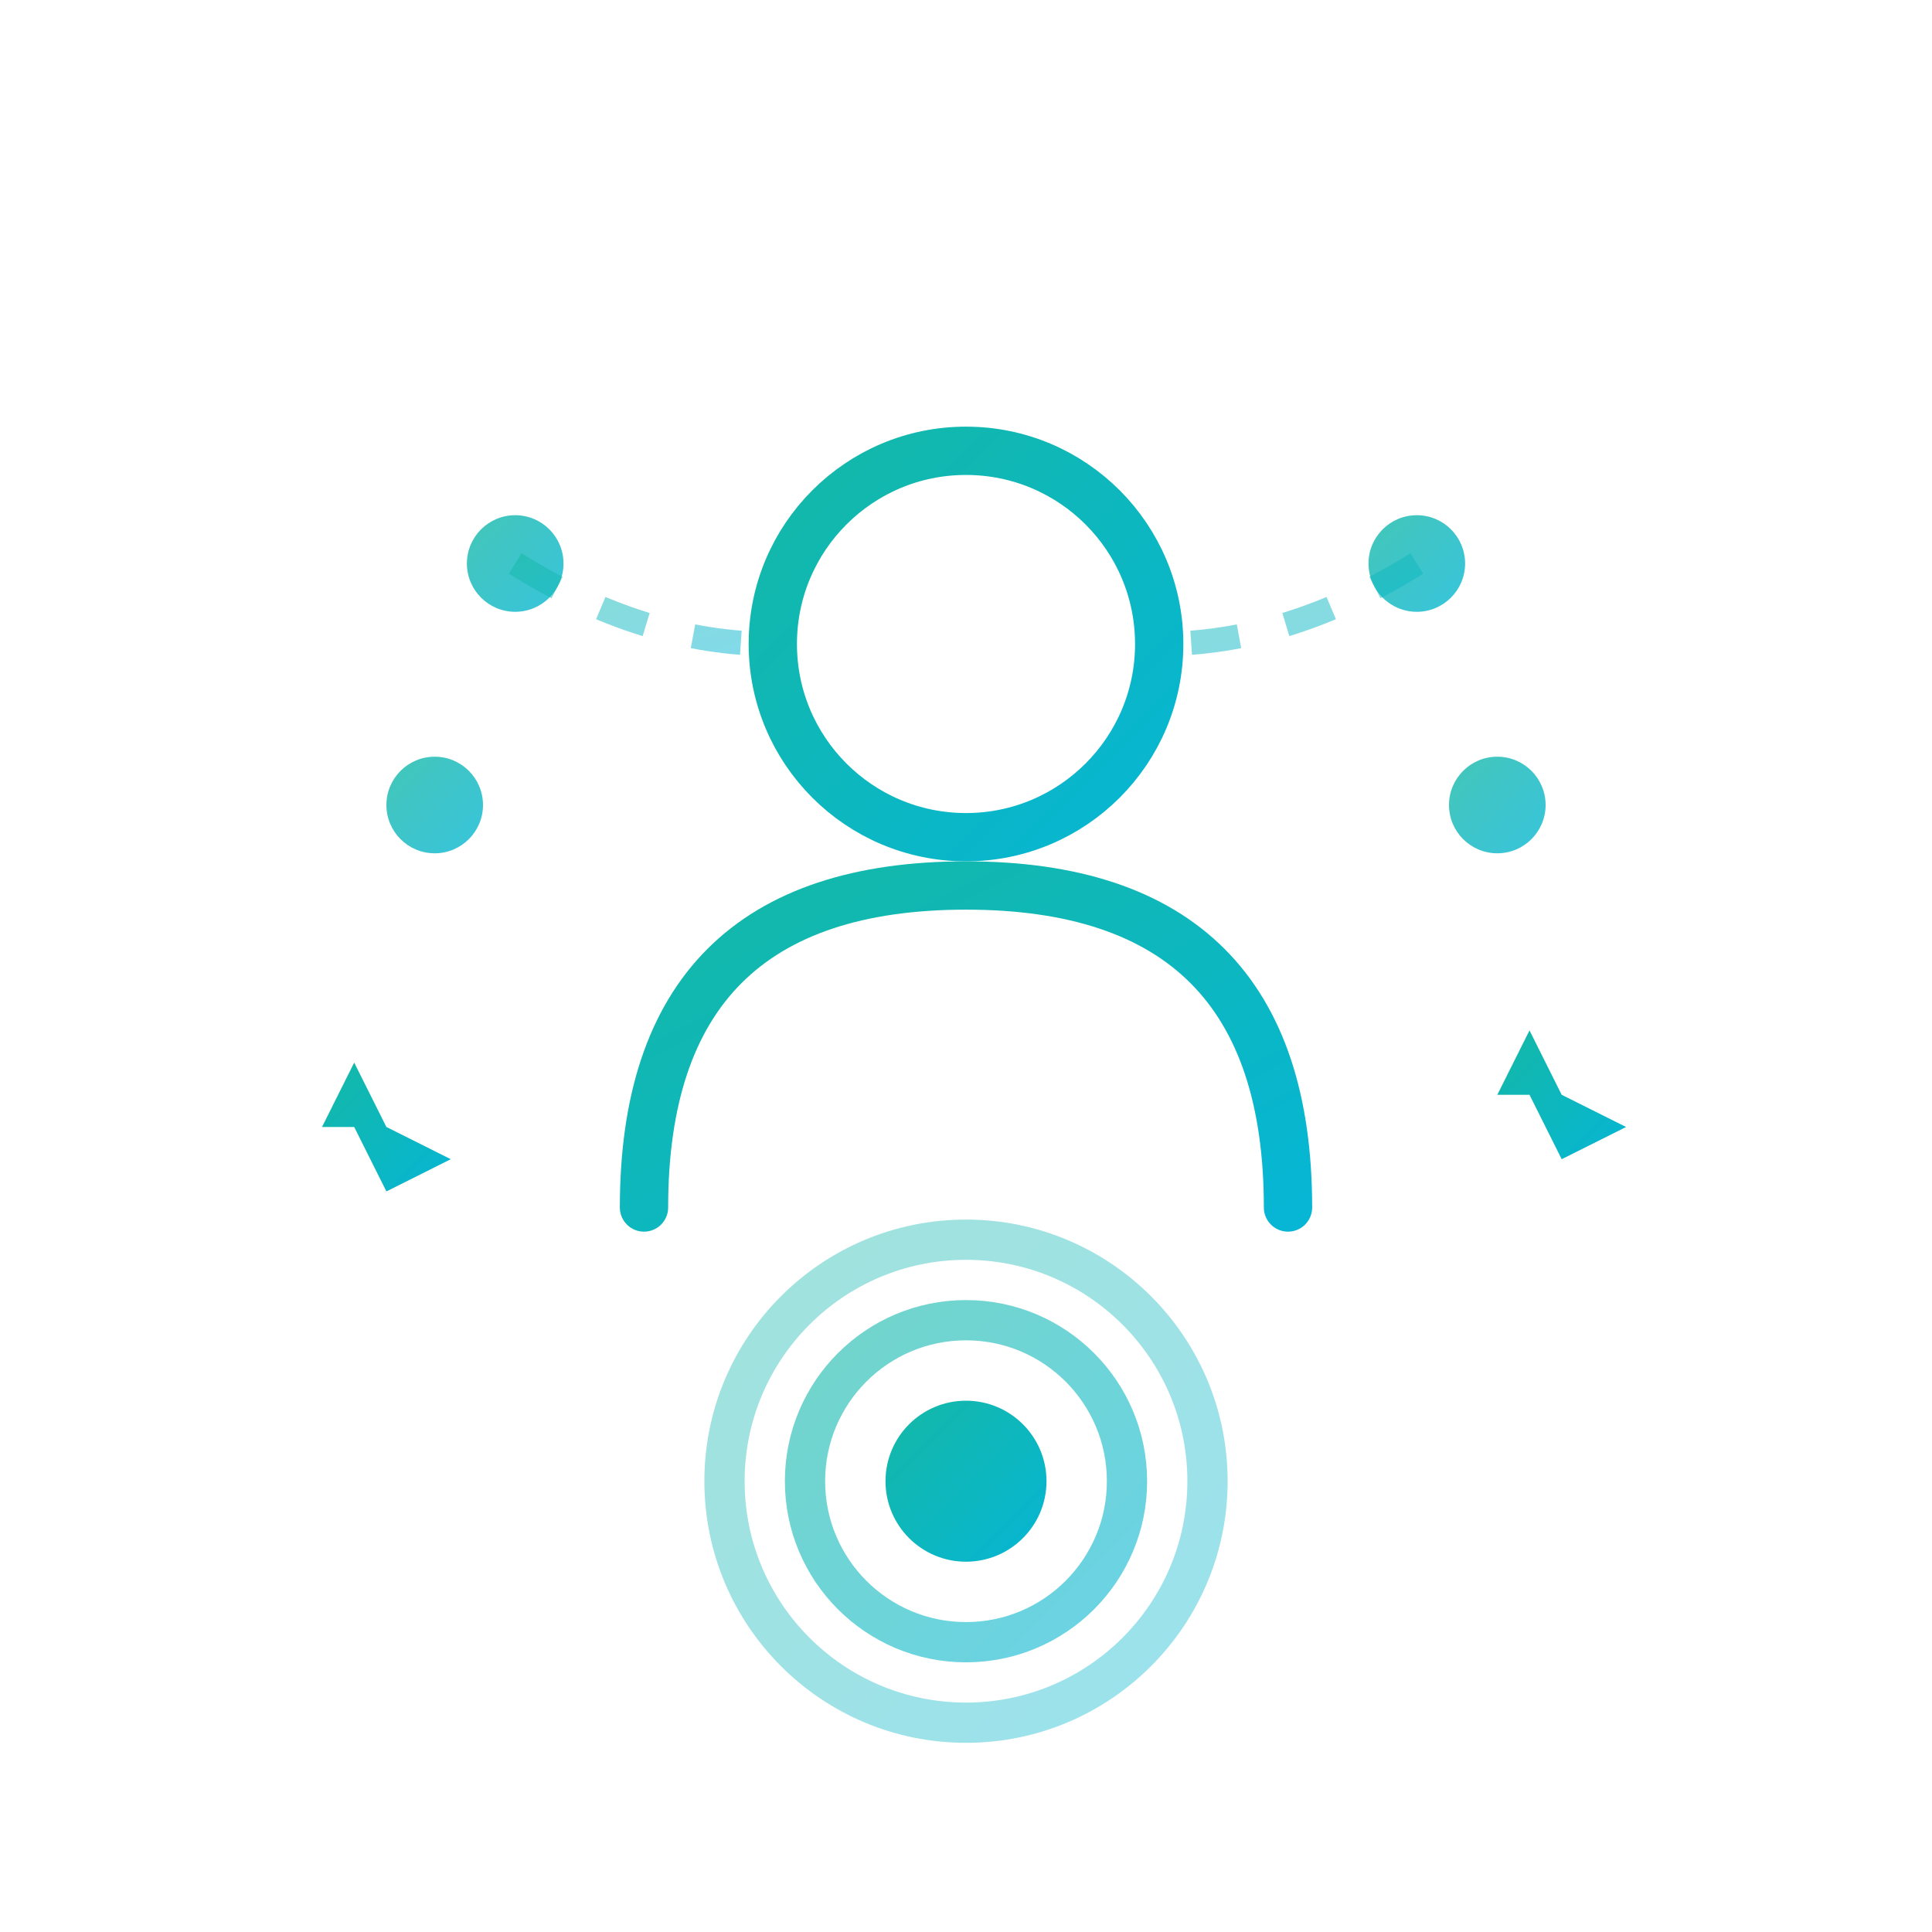 <svg width="120" height="120" viewBox="0 0 120 120" fill="none" xmlns="http://www.w3.org/2000/svg">
  <defs>
    <linearGradient id="personalizedGrad" x1="0%" y1="0%" x2="100%" y2="100%">
      <stop offset="0%" style="stop-color:#14b8a6;stop-opacity:1" />
      <stop offset="100%" style="stop-color:#06b6d4;stop-opacity:1" />
    </linearGradient>
  </defs>
  
  <!-- Person silhouette -->
  <circle cx="60" cy="40" r="12" stroke="url(#personalizedGrad)" stroke-width="3" fill="none"/>
  <path d="M40 75 Q40 55, 60 55 Q80 55, 80 75" 
        stroke="url(#personalizedGrad)" 
        stroke-width="3" 
        fill="none"
        stroke-linecap="round"/>
  
  <!-- Customization sliders/settings -->
  <g opacity="0.8">
    <!-- Slider 1 -->
    <line x1="25" y1="35" x2="35" y2="35" stroke="url(#personalizedGrad)" stroke-width="2.5" stroke-linecap="round"/>
    <circle cx="32" cy="35" r="3" fill="url(#personalizedGrad)"/>
    
    <!-- Slider 2 -->
    <line x1="20" y1="50" x2="35" y2="50" stroke="url(#personalizedGrad)" stroke-width="2.5" stroke-linecap="round"/>
    <circle cx="27" cy="50" r="3" fill="url(#personalizedGrad)"/>
    
    <!-- Slider 3 -->
    <line x1="85" y1="35" x2="100" y2="35" stroke="url(#personalizedGrad)" stroke-width="2.5" stroke-linecap="round"/>
    <circle cx="88" cy="35" r="3" fill="url(#personalizedGrad)"/>
    
    <!-- Slider 4 -->
    <line x1="85" y1="50" x2="100" y2="50" stroke="url(#personalizedGrad)" stroke-width="2.5" stroke-linecap="round"/>
    <circle cx="93" cy="50" r="3" fill="url(#personalizedGrad)"/>
  </g>
  
  <!-- Target/bullseye at bottom -->
  <circle cx="60" cy="92" r="15" stroke="url(#personalizedGrad)" stroke-width="2.5" fill="none" opacity="0.4"/>
  <circle cx="60" cy="92" r="10" stroke="url(#personalizedGrad)" stroke-width="2.5" fill="none" opacity="0.6"/>
  <circle cx="60" cy="92" r="5" fill="url(#personalizedGrad)">
    <animate attributeName="r" values="5;6;5" dur="2s" repeatCount="indefinite"/>
  </circle>
  
  <!-- Connection lines showing personalization -->
  <path d="M32 35 Q40 40, 48 40" 
        stroke="url(#personalizedGrad)" 
        stroke-width="1.5" 
        fill="none"
        opacity="0.5"
        stroke-dasharray="3 3">
    <animate attributeName="stroke-dashoffset" from="0" to="6" dur="1s" repeatCount="indefinite"/>
  </path>
  <path d="M88 35 Q80 40, 72 40" 
        stroke="url(#personalizedGrad)" 
        stroke-width="1.5" 
        fill="none"
        opacity="0.5"
        stroke-dasharray="3 3">
    <animate attributeName="stroke-dashoffset" from="0" to="6" dur="1s" repeatCount="indefinite"/>
  </path>
  
  <!-- Sparkle indicating custom/unique -->
  <path d="M22 70 L24 74 L28 72 L24 70 L22 66 L20 70 Z" fill="url(#personalizedGrad)">
    <animate attributeName="opacity" values="0;1;0" dur="2s" repeatCount="indefinite"/>
  </path>
  <path d="M95 68 L97 72 L101 70 L97 68 L95 64 L93 68 Z" fill="url(#personalizedGrad)">
    <animate attributeName="opacity" values="0;1;0" dur="2s" begin="1s" repeatCount="indefinite"/>
  </path>
</svg>
